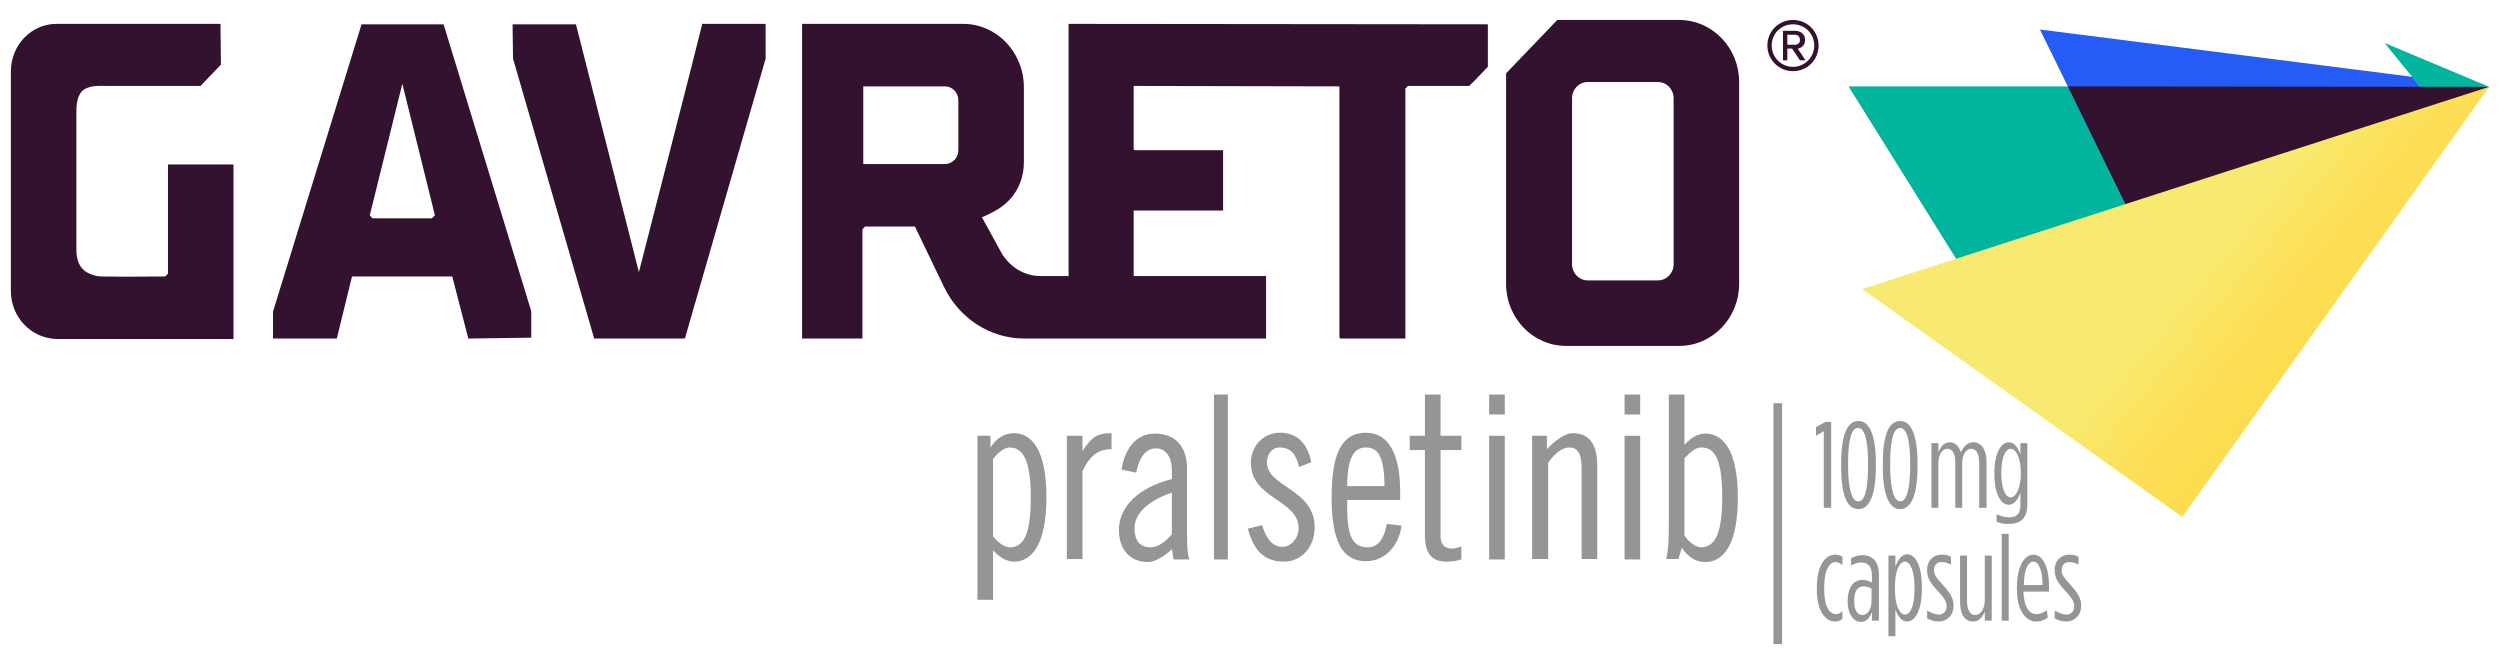 <?xml version="1.0" encoding="utf-8"?>
<!-- Generator: Adobe Illustrator 27.0.0, SVG Export Plug-In . SVG Version: 6.00 Build 0)  -->
<svg version="1.1" id="Layer_1" xmlns="http://www.w3.org/2000/svg" xmlns:xlink="http://www.w3.org/1999/xlink" x="0px" y="0px"
	 viewBox="0 0 576 153" style="enable-background:new 0 0 576 153;" xml:space="preserve">
<style type="text/css">
	.st0{fill:#265CF6;}
	.st1{fill:#00B49D;}
	.st2{fill:#331230;}
	.st3{fill:#959595;}
	.st4{fill:url(#SVGID_00000057862632568689310060000009618675056560597902_);}
</style>
<g>
	<g>
		<g>
			<g>
				<defs>
					<path id="SVGID_1_" d="M474.7,98.1l28.8-22.7l-7.1-14.6l-20-40.9l-50.5,0L474.7,98.1z"/>
				</defs>
				<use xlink:href="#SVGID_1_"  style="overflow:visible;fill:#00B49D;"/>
				<clipPath id="SVGID_00000036958768261992403710000018198717730678981054_">
					<use xlink:href="#SVGID_1_"  style="overflow:visible;"/>
				</clipPath>
			</g>
			<polygon class="st0" points="489.7,47 560.9,24 555.8,17.7 470,6.8 			"/>
			<g>
				<polygon class="st1" points="573.5,20 549.4,9.9 557.8,20.2 				"/>
			</g>
			<polygon class="st2" points="496.4,60.8 503.5,75.4 573.3,20.2 573.5,20 557.6,20 476.4,19.9 			"/>
			<g>
				<path class="st3" d="M228.2,103.1L228.2,103.1c1.3-2,3.1-3.3,5.4-3.3c4.1,0,7.5,3.8,7.5,14.8c0,10.9-3.4,14.8-7.5,14.8
					c-1.9,0-3.6-1.3-4.8-2.6v11.4h-3.6v-37.8h3V103.1z M228.8,123.6c1,1.1,2.3,2.5,3.9,2.5c3,0,4.8-2.7,4.8-11.5s-1.9-11.5-4.9-11.5
					c-1.1,0-2.7,1.1-3.8,2.7V123.6z"/>
				<path class="st3" d="M245.8,100.4h3.6v3.4h0.1c2.1-3.4,3.7-4,6.6-4v3.7c-2.7,0-4.7,1-6.7,5v20.3h-3.6V100.4z"/>
				<path class="st3" d="M258.4,108.2c0.7-4.5,3.1-8.3,7.7-8.3c4.8,0,7.4,3.1,7.4,8.1v15.9c0,2.5,0.2,4.4,0.6,5h-3.7l-0.4-2.4
					c-1.4,1.5-3.9,3-5.5,3c-4,0-6.7-2.8-6.7-7.3c0-7,7-10.6,12.2-11.8v-2c0-3.1-1.4-5.1-3.7-5.1c-2.7,0-4.1,3-4.5,5.6L258.4,108.2z
					 M270,113.5c-3.3,1.1-8.6,3.7-8.6,8.2c0,2.7,1.1,4.4,3.7,4.4c1.9,0,3.6-1.5,4.9-3V113.5z"/>
				<path class="st3" d="M279.7,90.9h3.2v38h-3.2V90.9z"/>
				<path class="st3" d="M299.3,107.6c-0.6-2.5-1.6-4.5-4.5-4.5c-1.7,0-2.9,1.5-2.9,3.4c0,5.8,11,6.1,11,15c0,4.5-3,7.9-7.1,7.9
					c-4.7,0-7-2.8-8.3-7.6l3.3-0.8c0.7,2.5,2.1,5,4.7,5c1.9,0,3.7-2,3.7-4.3c0-6.6-11-6.7-11-15.1c0-3.7,2.8-6.9,6.7-6.9
					c4,0,6.4,2.5,7.2,6.8L299.3,107.6z"/>
				<path class="st3" d="M310.4,115.3v1.6c0,7,1.4,9.2,4.8,9.2c2.7,0,3.9-2.8,4.3-5.4l3.4,0.4c-0.5,4.3-3.5,8.2-8.2,8.2
					c-5.4,0-7.9-4.5-7.9-14.8c0-10.3,2.5-14.8,7.9-14.8c5.5,0,7.9,5.4,7.9,13.6v1.9H310.4z M319,112c-0.1-6.1-1.1-8.9-4.3-8.9
					c-2.6,0-4.3,2.1-4.3,8.9H319z"/>
				<path class="st3" d="M324.8,100.4h3.5v-9.5h3.6v9.5h4.8v3.3h-4.8v19.9c0,1.6,0.8,2.8,2.6,2.8c0.7,0,1.6-0.3,2.2-0.5v3
					c-1,0.3-1.9,0.5-3.4,0.5c-3.4,0-5-1.8-5-6.1v-19.6h-3.5V100.4z"/>
				<rect x="343.1" y="90.9" class="st3" width="3.6" height="4.6"/>
				<rect x="343.1" y="100.4" class="st3" width="3.6" height="28.5"/>
				<path class="st3" d="M353,100.4h3.4v3.1c1.7-1.9,4.2-3.7,5.9-3.7c3.6,0,5.7,2.2,5.7,7.4v21.6h-3.6v-21c0-3.3-0.9-4.7-2.8-4.7
					c-1.7,0-3.3,1.3-4.9,3.5v22.2H353V100.4z"/>
				<rect x="374.3" y="90.9" class="st3" width="3.6" height="4.6"/>
				<rect x="374.3" y="100.4" class="st3" width="3.6" height="28.5"/>
				<path class="st3" d="M386.7,128.8h-2.8c0.4-1.6,0.6-3.9,0.6-7.7V90.9h3.6v11.6c1.2-1.3,2.8-2.6,4.8-2.6c4.1,0,7.5,3.8,7.5,14.8
					c0,10.9-3.4,14.8-7.5,14.8c-2.3,0-4.1-1.3-5.4-3.3L386.7,128.8z M388.1,123.4c1.1,1.6,2.7,2.7,3.8,2.7c3,0,4.9-2.7,4.9-11.5
					s-1.7-11.5-4.8-11.5c-1.6,0-2.8,1.4-3.9,2.5V123.4z"/>
			</g>
			<g>
				<rect x="408.6" y="92.9" class="st3" width="2" height="55.5"/>
			</g>
			<g>
				<path class="st3" d="M420.3,99.3l-1.9,1.1v-2l2.2-1.2h1.3V117h-1.7V99.3z"/>
				<path class="st3" d="M424.2,107.5v-0.6c0-7,1.5-9.9,4-9.9c2.4,0,4,2.9,4,9.8v0.6c0,7-1.6,9.9-4,9.9
					C425.7,117.3,424.2,114.4,424.2,107.5z M430.4,107.4v-0.6c0-5.8-0.9-8.2-2.3-8.2c-1.4,0-2.3,2.3-2.3,8.1v0.6
					c0,5.8,1,8.2,2.3,8.2C429.5,115.6,430.4,113.3,430.4,107.4z"/>
				<path class="st3" d="M433.8,107.5v-0.6c0-7,1.5-9.9,4-9.9c2.4,0,4,2.9,4,9.8v0.6c0,7-1.6,9.9-4,9.9
					C435.4,117.3,433.8,114.4,433.8,107.5z M440.1,107.4v-0.6c0-5.8-0.9-8.2-2.3-8.2c-1.4,0-2.3,2.3-2.3,8.1v0.6
					c0,5.8,1,8.2,2.3,8.2C439.1,115.6,440.1,113.3,440.1,107.4z"/>
				<path class="st3" d="M445,102.1h1.6v2.1c0.5-1.2,1.3-2.3,2.6-2.3c1.4,0,2.1,1,2.6,2.3c0.5-1.1,1.3-2.3,2.9-2.3
					c1.7,0,3,1.6,3,4.5V117H456v-10.4c0-2.1-0.7-3.2-1.8-3.2c-1.2,0-2.1,1.3-2.1,3.4V117h-1.6v-10.4c0-2.1-0.7-3.2-1.8-3.2
					c-1.2,0-2.1,1.3-2.1,3.4V117H445V102.1z"/>
				<path class="st3" d="M460,120.2v-1.7c0.9,0.4,2.1,0.7,2.9,0.7c1.7,0,2.6-0.8,2.6-2.8v-2.9c-0.5,1.5-1.4,2.8-2.7,2.8
					c-1.7,0-3.3-2.3-3.3-7.1v-0.2c0-4.7,1.6-7.1,3.3-7.1c1.4,0,2.2,1.4,2.7,2.8v-2.6h1.6v14.2c0,3.1-1.6,4.4-4.2,4.4
					C462,120.8,461,120.6,460,120.2z M465.6,109.1v-0.2c0-3.5-1.2-5.5-2.3-5.5c-1.2,0-2.2,1.9-2.2,5.5v0.2c0,3.6,1,5.5,2.2,5.5
					C464.4,114.6,465.6,112.6,465.6,109.1z"/>
				<path class="st3" d="M418.6,135.8v-0.5c0-5.1,2-7.5,4.2-7.5c0.7,0,1.3,0.2,1.7,0.5v1.9c-0.5-0.4-1-0.7-1.6-0.7
					c-1.3,0-2.6,1.7-2.6,5.7v0.6c0,4.1,1.3,5.7,2.7,5.7c0.5,0,1.1-0.3,1.5-0.7v1.8c-0.5,0.4-1,0.6-1.7,0.6
					C420.6,143.2,418.6,140.9,418.6,135.8z"/>
				<path class="st3" d="M425.7,138.7v-0.3c0-2.9,1.3-4.8,3.4-4.8c0.8,0,1.5,0.3,2.2,0.6v-1.6c0-1.9-0.8-3-2.4-3
					c-0.9,0-1.6,0.2-2.4,0.7v-1.7c0.8-0.4,1.6-0.7,2.6-0.7c2.4,0,3.8,1.6,3.8,4.5V143h-1.6v-2c-0.5,1.4-1.4,2.3-2.6,2.3
					C426.9,143.2,425.7,141.3,425.7,138.7z M431.2,138.5v-2.9c-0.6-0.3-1.2-0.5-1.9-0.5c-1.4,0-2.1,1.3-2.1,3.2v0.3
					c0,1.9,0.7,3.1,1.9,3.1C430.4,141.7,431.2,140.2,431.2,138.5z"/>
				<path class="st3" d="M435.1,128h1.6v2.6c0.5-1.5,1.4-2.9,2.7-2.9c1.8,0,3.4,2.4,3.4,7.4v0.7c0,4.9-1.6,7.4-3.4,7.4
					c-1.4,0-2.2-1.4-2.7-2.8v6.2h-1.6V128z M441.1,135.8v-0.6c0-3.7-1-5.8-2.2-5.8c-1.2,0-2.3,2-2.3,5.7v0.8c0,3.6,1.1,5.7,2.3,5.7
					C440.2,141.6,441.1,139.5,441.1,135.8z"/>
				<path class="st3" d="M444,142.5v-1.8c1,0.5,1.9,0.9,2.7,0.9c1,0,1.8-0.7,1.8-1.9v-0.1c0-0.9-0.5-1.8-2-3.4
					c-1.8-1.9-2.5-3.1-2.5-4.8v-0.1c0-2.2,1.5-3.5,3.3-3.5c0.9,0,1.5,0.1,2.2,0.5v1.8c-0.7-0.4-1.5-0.6-2.2-0.6
					c-1,0-1.7,0.7-1.7,1.8v0.1c0,0.9,0.4,1.6,2,3.3c1.8,2,2.5,3.2,2.5,4.8v0.1c0,2.2-1.6,3.6-3.4,3.6
					C445.7,143.2,444.9,142.9,444,142.5z"/>
				<path class="st3" d="M451.6,138.7V128h1.6v10.4c0,2.1,0.7,3.3,1.9,3.3s2.2-1.4,2.2-3.4V128h1.6V143h-1.6v-2.1
					c-0.5,1.2-1.3,2.3-2.7,2.3C452.7,143.2,451.6,141.6,451.6,138.7z"/>
				<path class="st3" d="M461.2,123h1.6v20h-1.6V123z"/>
				<path class="st3" d="M464.7,135.8v-0.4c0-5.1,1.8-7.6,3.8-7.6c2.1,0,3.6,2.6,3.6,7.4v1.1h-5.9c0.1,3.6,1.4,5.2,3,5.2
					c0.8,0,1.5-0.3,2.4-0.9l0.2,1.7c-1,0.7-1.7,0.9-2.7,0.9C466.8,143.2,464.7,140.7,464.7,135.8z M470.6,134.8
					c0-3.2-0.8-5.4-2.1-5.4c-1.2,0-2.2,1.8-2.2,5.4H470.6z"/>
				<path class="st3" d="M473.4,142.5v-1.8c1,0.5,1.9,0.9,2.7,0.9c1,0,1.8-0.7,1.8-1.9v-0.1c0-0.9-0.5-1.8-2-3.4
					c-1.8-1.9-2.5-3.1-2.5-4.8v-0.1c0-2.2,1.5-3.5,3.3-3.5c0.9,0,1.5,0.1,2.2,0.5v1.8c-0.7-0.4-1.5-0.6-2.2-0.6
					c-1,0-1.7,0.7-1.7,1.8v0.1c0,0.9,0.4,1.6,2,3.3c1.8,2,2.5,3.2,2.5,4.8v0.1c0,2.2-1.6,3.6-3.4,3.6
					C475.1,143.2,474.3,142.9,473.4,142.5z"/>
			</g>
		</g>
		<path class="st2" d="M38.1,63.7c0.2-0.2,0.3-0.4,0.6-0.6V37.9h15.1v40.2c0,0-28.7,0-40.7,0C7.2,78,2.5,73.1,2.5,67l0-50.5
			c0-6.1,4.7-11,10.5-11l3.5,0c11.4,0,22.7,0,34.3,0l0.1,9.4l-4.7,4.9c-7,0-14.3,0-21.6,0c-1.2,0-4.1-0.3-5.7,1.2
			c-1.3,1.4-1.3,3.7-1.3,5c0,10.5,0,21,0,31.6c0,2.3,0.7,4.4,2.9,5.4c0.9,0.4,1.9,0.7,2.9,0.7C28.4,63.8,33.2,63.7,38.1,63.7
			 M161.8,5.5c-0.2,1.1-14.6,57.2-14.6,57.2L132.7,5.6h-14.6l0.1,7.9L136.9,78h20.9l18.6-64.5l0-8H161.8 M342.8,5.6v9.8
			c-1.4,1.4-2.7,2.9-4.3,4.4h-14.1c-0.2,0.2-0.4,0.4-0.6,0.6V78h-15l-0.1-0.1l-0.1-0.2c0-19.2,0-38.5,0-57.8l-47.4-0.1v14.6l0.1,0.1
			l0.2,0.1c6.8,0,13.5,0,20.3,0v13.9h-20.6v15.1l30.5,0V78l-55.7,0c-7.8,0-15-4.6-18.5-11.9c-2.2-4.6-4.5-9.3-6.7-13.9h-11.5
			c-0.2,0.2-0.4,0.4-0.6,0.7V78h-13.9V5.5l37.1,0c7.7,0,14,6.5,14,14.6l0,0.2c0,5.7,0,11.5,0,17.2c0,3-1.1,6.1-3.1,8.3
			c-0.9,1-2,1.9-3.2,2.6c-0.3,0.2-3.3,1.8-3.4,1.6c0,0,2.5,4.5,4.5,8.2c1.9,3.3,5.3,5.4,9,5.4l6.5,0V5.5L342.8,5.6z M220.8,23.1
			c0-1.8-1.4-3.2-3.1-3.2l-18.8,0v17.9h18.8c1.7,0,3.1-1.4,3.1-3.2V23.1z M400.7,18.9v46.5c0,7.9-6.2,14.3-13.8,14.3h-26.1
			c-7.6,0-13.8-6.4-13.8-14.3V16.9l11.8-12.3h28.1C394.5,4.6,400.7,11,400.7,18.9z M385.6,22.6c0-2-1.6-3.7-3.6-3.7h-16.2
			c-2,0-3.6,1.7-3.6,3.7v38.3c0,2,1.6,3.7,3.6,3.7H382c2,0,3.6-1.7,3.6-3.7V22.6z M122.4,71.7v6.1L107.9,78l-3.7-14.3H81.1L77.6,78
			H62.9l0-6.2L83.3,5.6h18.9L122.4,71.7z M100.2,49.6l-7.5-30.3l0,0.1l0-0.1l-7.5,30.3l0.6,0.7h13.7L100.2,49.6z"/>
	</g>
	
		<linearGradient id="SVGID_00000098195562616980823310000009668213878114873754_" gradientUnits="userSpaceOnUse" x1="512.632" y1="52.695" x2="537.979" y2="73.672">
		<stop  offset="0" style="stop-color:#F8EA71"/>
		<stop  offset="0.221" style="stop-color:#FAE666"/>
		<stop  offset="0.665" style="stop-color:#FDDE55"/>
		<stop  offset="1" style="stop-color:#FEDC4F"/>
	</linearGradient>
	<polygon style="fill:url(#SVGID_00000098195562616980823310000009668213878114873754_);" points="429,66.6 502.8,119.1 573.5,20 	
		"/>
</g>
<g>
	<path class="st2" d="M407.2,10.5c0-3.3,2.6-5.9,5.9-5.9c3.3,0,5.9,2.6,5.9,5.9c0,3.3-2.6,5.9-5.9,5.9
		C409.8,16.4,407.2,13.7,407.2,10.5z M408.2,10.5c0,2.7,2.2,4.9,4.9,4.9s4.9-2.2,4.9-4.9c0-2.8-2.2-4.9-4.9-4.9
		S408.2,7.7,408.2,10.5z M412.9,11.2h-1.1v2.7h-1V7.1h2.8c1.3,0,2.3,0.8,2.3,2.1c0,1.5-1.3,2-1.7,2l1.8,2.7h-1.3L412.9,11.2z
		 M411.8,8v2.3h1.7c0.8,0,1.2-0.4,1.2-1.1c0-0.8-0.5-1.2-1.2-1.2H411.8z"/>
</g>
</svg>

